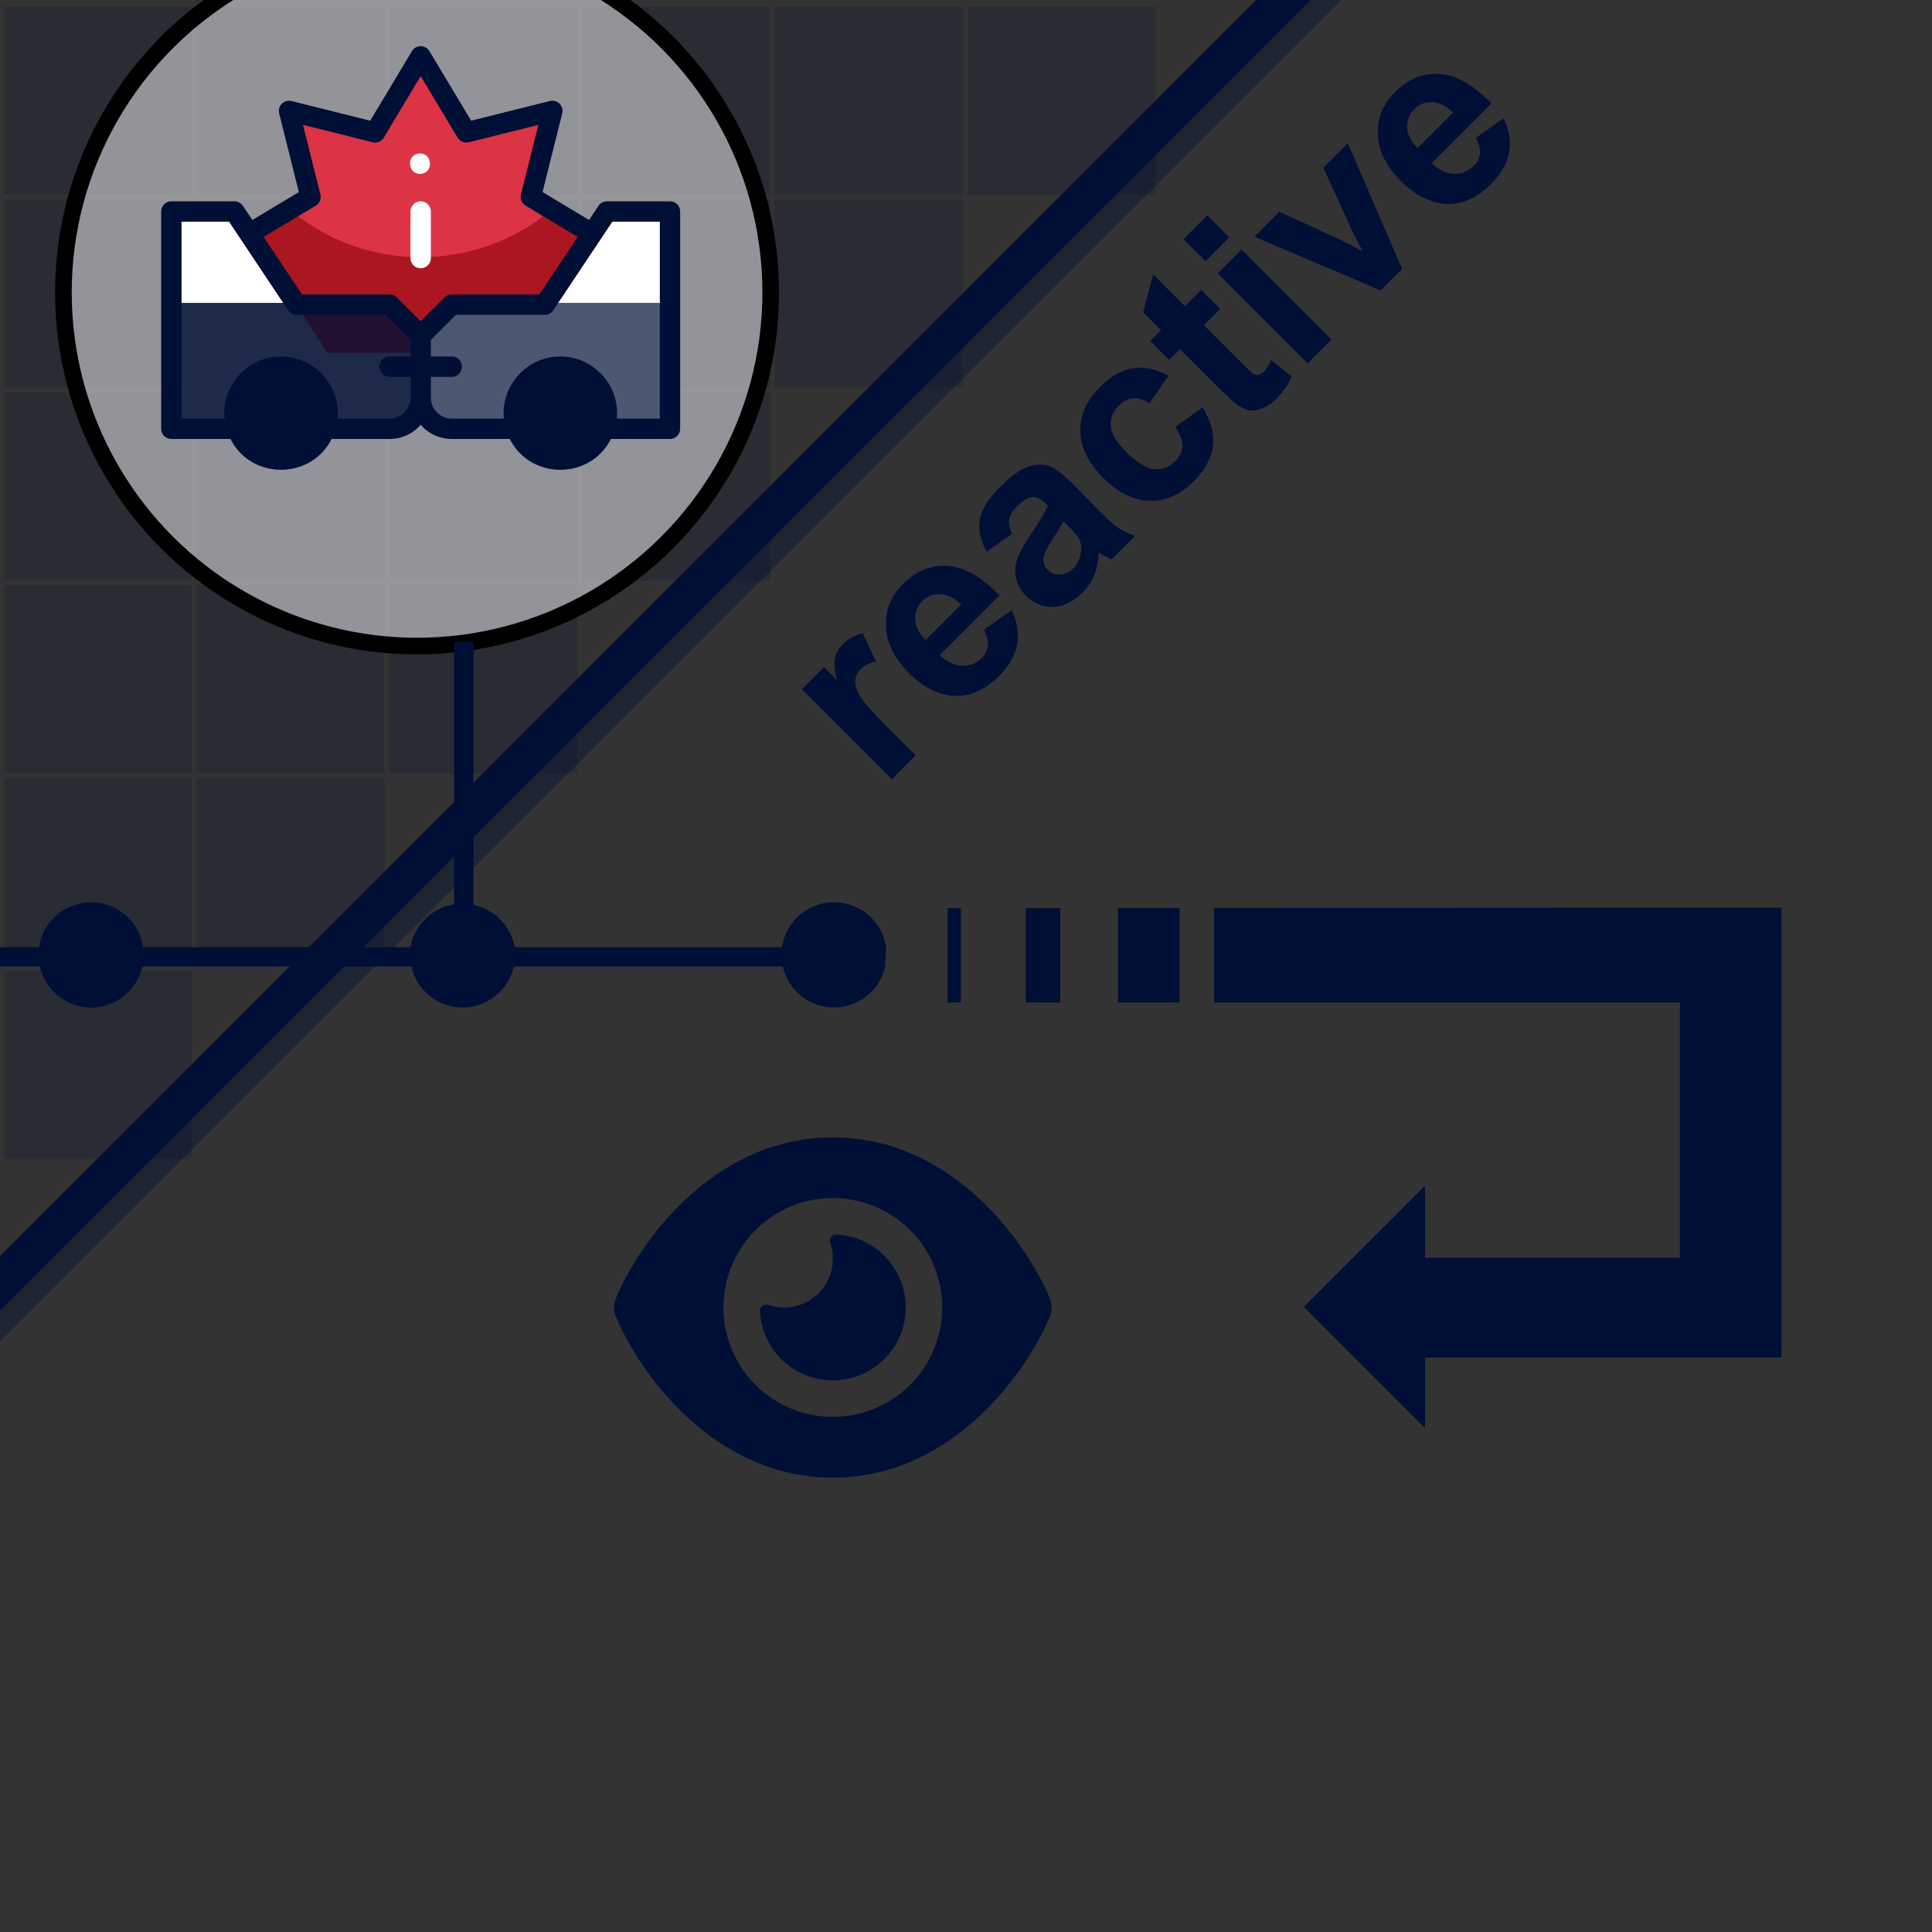 <svg xmlns="http://www.w3.org/2000/svg" xml:space="preserve" width="100mm" height="100mm" viewBox="0 0 100 100"><rect x="0" y="0" width="100" height="100" fill="#333333" stroke="none"/><rect width="9.736" height="9.736" x="40.101" y="10.324" ry="0" style="fill:#000f35;fill-opacity:.2;stroke:none;stroke-width:.471;stroke-linecap:round;stroke-linejoin:miter;stroke-miterlimit:2;stroke-dasharray:none;stroke-opacity:1"/><rect width="9.736" height="9.736" x="40.101" y=".345" ry="0" style="fill:#000f35;fill-opacity:.2;stroke:none;stroke-width:.471;stroke-linecap:round;stroke-linejoin:miter;stroke-miterlimit:2;stroke-dasharray:none;stroke-opacity:1"/><rect width="9.736" height="9.736" x="30.122" y=".345" ry="0" style="fill:#000f35;fill-opacity:.2;stroke:none;stroke-width:.471;stroke-linecap:round;stroke-linejoin:miter;stroke-miterlimit:2;stroke-dasharray:none;stroke-opacity:1"/><rect width="9.736" height="9.736" x="30.122" y="10.324" ry="0" style="fill:#000f35;fill-opacity:.2;stroke:none;stroke-width:.471;stroke-linecap:round;stroke-linejoin:miter;stroke-miterlimit:2;stroke-dasharray:none;stroke-opacity:1"/><rect width="9.736" height="9.736" x="20.142" y="20.304" ry="0" style="fill:#000f35;fill-opacity:.2;stroke:none;stroke-width:.471;stroke-linecap:round;stroke-linejoin:miter;stroke-miterlimit:2;stroke-dasharray:none;stroke-opacity:1"/><rect width="9.736" height="9.736" x="30.122" y="20.304" ry="0" style="fill:#000f35;fill-opacity:.2;stroke:none;stroke-width:.471;stroke-linecap:round;stroke-linejoin:miter;stroke-miterlimit:2;stroke-dasharray:none;stroke-opacity:1"/><rect width="9.736" height="9.736" x=".183" y="30.283" ry="0" style="fill:#000f35;fill-opacity:.2;stroke:none;stroke-width:.471;stroke-linecap:round;stroke-linejoin:miter;stroke-miterlimit:2;stroke-dasharray:none;stroke-opacity:1"/><rect width="9.736" height="9.736" x="10.163" y="30.283" ry="0" style="fill:#000f35;fill-opacity:.2;stroke:none;stroke-width:.471;stroke-linecap:round;stroke-linejoin:miter;stroke-miterlimit:2;stroke-dasharray:none;stroke-opacity:1"/><rect width="9.736" height="9.736" x="20.142" y="30.283" ry="0" style="fill:#000f35;fill-opacity:.2;stroke:none;stroke-width:.471;stroke-linecap:round;stroke-linejoin:miter;stroke-miterlimit:2;stroke-dasharray:none;stroke-opacity:1"/><rect width="9.736" height="9.736" x=".183" y="20.304" ry="0" style="fill:#000f35;fill-opacity:.2;stroke:none;stroke-width:.471;stroke-linecap:round;stroke-linejoin:miter;stroke-miterlimit:2;stroke-dasharray:none;stroke-opacity:1"/><rect width="9.736" height="9.736" x="10.163" y="20.304" ry="0" style="fill:#000f35;fill-opacity:.2;stroke:none;stroke-width:.471;stroke-linecap:round;stroke-linejoin:miter;stroke-miterlimit:2;stroke-dasharray:none;stroke-opacity:1"/><rect width="9.736" height="9.736" x="20.142" y="10.324" ry="0" style="fill:#000f35;fill-opacity:.2;stroke:none;stroke-width:.471;stroke-linecap:round;stroke-linejoin:miter;stroke-miterlimit:2;stroke-dasharray:none;stroke-opacity:1"/><rect width="9.736" height="9.736" x=".183" y="10.324" ry="0" style="fill:#000f35;fill-opacity:.2;stroke:none;stroke-width:.471;stroke-linecap:round;stroke-linejoin:miter;stroke-miterlimit:2;stroke-dasharray:none;stroke-opacity:1"/><rect width="9.736" height="9.736" x="10.163" y="10.324" ry="0" style="fill:#000f35;fill-opacity:.2;stroke:none;stroke-width:.471;stroke-linecap:round;stroke-linejoin:miter;stroke-miterlimit:2;stroke-dasharray:none;stroke-opacity:1"/><rect width="9.736" height="9.736" x="20.142" y=".345" ry="0" style="fill:#000f35;fill-opacity:.2;stroke:none;stroke-width:.471;stroke-linecap:round;stroke-linejoin:miter;stroke-miterlimit:2;stroke-dasharray:none;stroke-opacity:1"/><rect width="9.736" height="9.736" x=".183" y=".345" ry="0" style="fill:#000f35;fill-opacity:.2;stroke:none;stroke-width:.471;stroke-linecap:round;stroke-linejoin:miter;stroke-miterlimit:2;stroke-dasharray:none;stroke-opacity:1"/><rect width="9.736" height="9.736" x="10.163" y=".345" ry="0" style="fill:#000f35;fill-opacity:.2;stroke:none;stroke-width:.471;stroke-linecap:round;stroke-linejoin:miter;stroke-miterlimit:2;stroke-dasharray:none;stroke-opacity:1"/><circle cx="21.587" cy="15.135" r="18.306" style="fill:#fcfdff;fill-opacity:.5;stroke:#000;stroke-width:.862;stroke-linecap:round;stroke-miterlimit:2;stroke-opacity:1"/><rect width="9.736" height="9.736" x=".183" y="40.263" ry="0" style="fill:#000f35;fill-opacity:.2;stroke:none;stroke-width:.471;stroke-linecap:round;stroke-linejoin:miter;stroke-miterlimit:2;stroke-dasharray:none;stroke-opacity:1"/><rect width="9.736" height="9.736" x="10.163" y="40.263" ry="0" style="fill:#000f35;fill-opacity:.2;stroke:none;stroke-width:.471;stroke-linecap:round;stroke-linejoin:miter;stroke-miterlimit:2;stroke-dasharray:none;stroke-opacity:1"/><rect width="9.736" height="9.736" x="50.08" y=".345" ry="0" style="fill:#000f35;fill-opacity:.2;stroke:none;stroke-width:.471;stroke-linecap:round;stroke-linejoin:miter;stroke-miterlimit:2;stroke-dasharray:none;stroke-opacity:1"/><rect width="9.736" height="9.736" x=".183" y="50.242" ry="0" style="fill:#000f35;fill-opacity:.2;stroke:none;stroke-width:.471;stroke-linecap:round;stroke-linejoin:miter;stroke-miterlimit:2;stroke-dasharray:none;stroke-opacity:1"/><path d="M-53.833 47.098H53.085v2H-53.833z" style="fill:#000f35;fill-opacity:.4;stroke:none;stroke-width:.739;stroke-linecap:round;stroke-linejoin:miter;stroke-miterlimit:2;stroke-dasharray:none;stroke-opacity:1" transform="rotate(-45)"/><path d="M-53.459 45.975H53.459v2H-53.459z" style="fill:#000f35;fill-opacity:1;stroke:none;stroke-width:.739;stroke-linecap:round;stroke-linejoin:miter;stroke-miterlimit:2;stroke-dasharray:none;stroke-opacity:1" transform="rotate(-45)"/><path fill="#fdcb50" d="m229.893 187.162-8.959-5.375 3.145-12.58-12.58 3.145-6.672-11.12-6.671 11.12-12.58-3.145 3.144 12.58-8.958 5.375 11.452 17.394h27.614z" style="fill:#dc3444;fill-opacity:1;stroke-width:.149" transform="translate(-50.734 -54.16)scale(.354)"/><path fill="#fd8f01" d="M204.827 190.601a29.66 29.66 0 0 1-19.159-6.983l-5.906 3.544 11.452 17.394h27.614l11.065-17.394-5.907-3.544a29.66 29.66 0 0 1-19.159 6.983" style="fill:#ac1621;fill-opacity:1;stroke-width:.149" transform="translate(-50.734 -54.16)scale(.354)"/><path fill="#67ccd1" d="M200.29 215.685a4.54 4.54 0 0 0 4.537-4.538v-9.075l-4.537-4.538h-13.614l-9.075-13.613h-9.227v31.764z" style="fill:#000f35;fill-opacity:.8;stroke-width:.149" transform="translate(-50.734 -54.16)scale(.354)"/><path fill="#fff" d="m186.508 197.282-8.907-13.361h-9.227v13.36z" style="stroke-width:.149" transform="translate(-50.734 -54.16)scale(.354)"/><path fill="#fd6050" d="M241.28 215.685v-31.764h-9.226l-9.076 13.613h-13.613l-4.538 4.538v9.075a4.54 4.54 0 0 0 4.538 4.538z" style="fill:#4c5771;fill-opacity:1;stroke-width:.149" transform="translate(-50.734 -54.16)scale(.354)"/><path fill="#fff" d="M241.28 197.282V183.92h-9.226l-8.908 13.36z" style="stroke-width:.149" transform="translate(-50.734 -54.16)scale(.354)"/><path d="M204.827 159.745a1.49 1.49 0 0 0-1.276.722l-6.104 10.174-11.51-2.877a1.49 1.49 0 0 0-1.805 1.804l2.878 11.51-6.797 4.079-1.374-2.061a1.49 1.49 0 0 0-1.238-.663h-9.227c-.822 0-1.488.666-1.488 1.488v31.764c0 .822.666 1.488 1.488 1.488h8.643c3.01 6.013 11.773 6.01 14.782 0h8.49a6 6 0 0 0 4.538-2.068 6 6 0 0 0 4.538 2.068h8.491c3.011 6.013 11.773 6.01 14.782 0h8.642c.822 0 1.488-.666 1.488-1.488v-31.764c0-.822-.666-1.488-1.488-1.488h-9.226c-.498 0-.962.249-1.238.663l-1.374 2.06-6.797-4.078 2.878-11.51a1.488 1.488 0 0 0-1.805-1.804l-11.51 2.877-6.105-10.174a1.49 1.49 0 0 0-1.276-.722m0 4.38 5.396 8.993a1.49 1.49 0 0 0 1.637.677l10.175-2.543-2.544 10.174c-.159.635.116 1.3.678 1.637l7.62 4.572-5.607 8.41h-12.817c-.395 0-.773.158-1.052.437l-3.486 3.486-3.485-3.486a1.5 1.5 0 0 0-1.052-.436h-12.817l-5.608-8.411 7.621-4.572a1.49 1.49 0 0 0 .678-1.637l-2.543-10.174 10.174 2.544a1.49 1.49 0 0 0 1.637-.678zm-34.965 21.284h6.943l8.633 12.95c.276.414.741.663 1.238.663h12.997l3.667 3.666v2.433h-3.05a1.488 1.488 0 0 0 0 2.976h3.05v3.05a3.053 3.053 0 0 1-3.05 3.05h-7.626c.483-4.823-3.408-9.102-8.257-9.076-4.848-.027-8.74 4.254-8.256 9.076h-6.289zm62.988 0h6.943v28.788h-6.29c.484-4.823-3.407-9.102-8.256-9.076-4.849-.027-8.74 4.254-8.257 9.076h-7.625a3.053 3.053 0 0 1-3.05-3.05v-3.05h3.05a1.488 1.488 0 1 0 0-2.976h-3.05v-2.433l3.667-3.666h12.996c.498 0 .962-.249 1.238-.663z" style="fill:#000f35;fill-opacity:1;stroke-width:.149" transform="translate(-50.734 -54.16)scale(.354)"/><path d="M204.827 192.215a1.49 1.49 0 0 1-1.488-1.487v-6.807a1.488 1.488 0 1 1 2.976 0v6.807c0 .821-.666 1.487-1.488 1.487m-.099-13.801c-1.749.04-2.014-2.646-.29-2.948 2.104-.378 2.428 2.908.29 2.948" style="fill:#fff;fill-opacity:1;stroke-width:.149" transform="translate(-50.734 -54.16)scale(.354)"/><path d="M23.503 33.216v13.591a2.72 2.72 0 0 0-2.256 2.223H7.41a2.724 2.724 0 0 0-5.39 0H-.137v1h2.204a2.724 2.724 0 0 0 2.649 2.12 2.724 2.724 0 0 0 2.65-2.12h13.927a2.724 2.724 0 0 0 2.65 2.12 2.724 2.724 0 0 0 2.649-2.12h13.927a2.724 2.724 0 0 0 2.65 2.12 2.724 2.724 0 0 0 2.649-2.12l.046-1a2.724 2.724 0 0 0-5.39 0H26.637a2.72 2.72 0 0 0-2.13-2.192V33.216Z" style="fill:#000f35;fill-opacity:1;stroke-width:.722;stroke-linecap:round;stroke-miterlimit:2"/><path d="M43.107 58.869c-3.177 0-5.72 1.447-7.572 3.169-1.84 1.706-3.07 3.75-3.652 5.154-.13.31-.13.657 0 .967.581 1.404 1.812 3.448 3.652 5.155 1.852 1.721 4.395 3.168 7.572 3.168 3.176 0 5.72-1.447 7.572-3.168 1.84-1.71 3.07-3.751 3.656-5.155.13-.31.13-.657 0-.967-.586-1.404-1.816-3.448-3.656-5.154-1.852-1.722-4.396-3.17-7.572-3.17m0 3.145a5.661 5.661 0 1 1 0 11.323 5.661 5.661 0 0 1 0-11.323m.161 1.887c-.228-.008-.362.24-.29.46a2.518 2.518 0 0 1-3.184 3.185c-.217-.07-.47.063-.461.29a3.776 3.776 0 1 0 3.935-3.936M74.199 3.824q-1.101.047-2.01.956-.925.925-.873 2.188.05 1.259 1.206 2.416.97.969 2.065 1.144 1.377.21 2.592-1.004.768-.767.925-1.626.158-.87-.28-1.78l-1.434 1.02q.25.453.21.808a1.07 1.07 0 0 1-.328.645q-.426.425-1.014.407-.591-.021-1.153-.557l3.087-3.086q-1.39-1.442-2.675-1.526a3 3 0 0 0-.318-.005m-.072 1.464q.54.014 1.088.536l-1.842 1.841q-.508-.5-.54-1.056a1.21 1.21 0 0 1 .373-.961q.378-.377.921-.36m-4.363 2.127-1.267 1.267 1.49 3.263q.128.267.264.526.07.123.272.526l-1.048-.539-3.254-1.5-1.293 1.294 6.533 2.78 1.11-1.11zm-7.274 3.732-1.232 1.232 1.14 1.14 1.232-1.232zm1.771 1.771-1.232 1.232 4.657 4.657 1.232-1.232zm-4.573 1.285-.518 1.956.925.925-.565.565.982.983.566-.566 2.03 2.03q.654.654.908.83.35.253.653.31.303.048.684-.105.377-.158.71-.491.544-.544.79-1.158l-1.061-.85q-.207.443-.378.614a.5.5 0 0 1-.271.149.4.4 0 0 1-.263-.044q-.12-.075-.689-.645l-1.877-1.876.842-.842-.982-.982-.842.841zm-.603 4.83a2.3 2.3 0 0 0-.44.029q-.869.13-1.72.982-1.038 1.038-1.004 2.293.03 1.25 1.184 2.403 1.14 1.14 2.39 1.18 1.254.035 2.276-.987.898-.9 1.008-1.86t-.535-1.981l-1.416 1.004q.394.578.373 1.004-.027.42-.378.772-.468.469-1.091.407-.62-.065-1.447-.894-.745-.745-.79-1.333-.044-.596.417-1.057.346-.345.745-.377.404-.035.83.268l.994-1.434q-.727-.398-1.396-.419m-5.332 5.019a2.1 2.1 0 0 0-.564.123q-.6.205-1.425 1.03-.908.908-1.043 1.692-.136.786.35 1.649l1.32-.916q-.21-.44-.153-.75.052-.315.381-.645.488-.486.816-.509.324-.025.68.33l.122.122q-.193.474-.894 1.5-.517.762-.693 1.271a1.7 1.7 0 0 0-.052 1q.118.495.512.89.596.597 1.4.575.806-.027 1.525-.746.408-.408.614-.92.206-.513.215-1.136.048.022.189.1.31.172.482.246l1.219-1.219a4 4 0 0 1-.847-.399q-.35-.237-.964-.85l-1.425-1.452q-.802-.802-1.267-.934a1.4 1.4 0 0 0-.498-.052m1.287 2.929.245.245q.444.443.553.65.171.31.114.7a1.5 1.5 0 0 1-.417.856.95.95 0 0 1-.68.302.85.85 0 0 1-.64-.254q-.263-.262-.193-.675.053-.263.457-.886t.56-.938m-6.304 2.306q-1.101.047-2.01.956-.925.925-.873 2.188.05 1.259 1.206 2.416.97.969 2.065 1.144 1.377.21 2.592-1.004.768-.767.925-1.626.158-.87-.28-1.78l-1.434 1.021q.25.452.21.807a1.07 1.07 0 0 1-.328.645q-.426.425-1.014.407-.592-.021-1.153-.557l3.087-3.086q-1.39-1.442-2.675-1.526a3 3 0 0 0-.318-.004zm-.072 1.464q.54.015 1.088.536l-1.842 1.842q-.508-.5-.54-1.057a1.21 1.21 0 0 1 .373-.96q.378-.378.921-.36m-4.012 2.03a2.2 2.2 0 0 0-1.044.58 1.4 1.4 0 0 0-.386.684q-.083.382.092 1.144l-.661-.662-1.145 1.145 4.657 4.656 1.232-1.232-1.438-1.438q-1.189-1.188-1.46-1.662-.268-.478-.229-.798a.96.96 0 0 1 .295-.583q.267-.268.78-.377zM92.21 46.981l-29.37.017v4.889h24.114V65.1H73.76v-3.65l-.04-.04-6.236 6.237 6.236 6.236.04-.04v-3.576h18.45V65.1ZM61.053 47l-3.192.002v4.886h3.192zm-6.172.004h-1.788v4.884h1.788zm-5.147.003h-.69v4.88h.69z" style="fill:#000f35;fill-opacity:1;stroke-width:.986;stroke-linecap:round;stroke-miterlimit:2"/></svg>